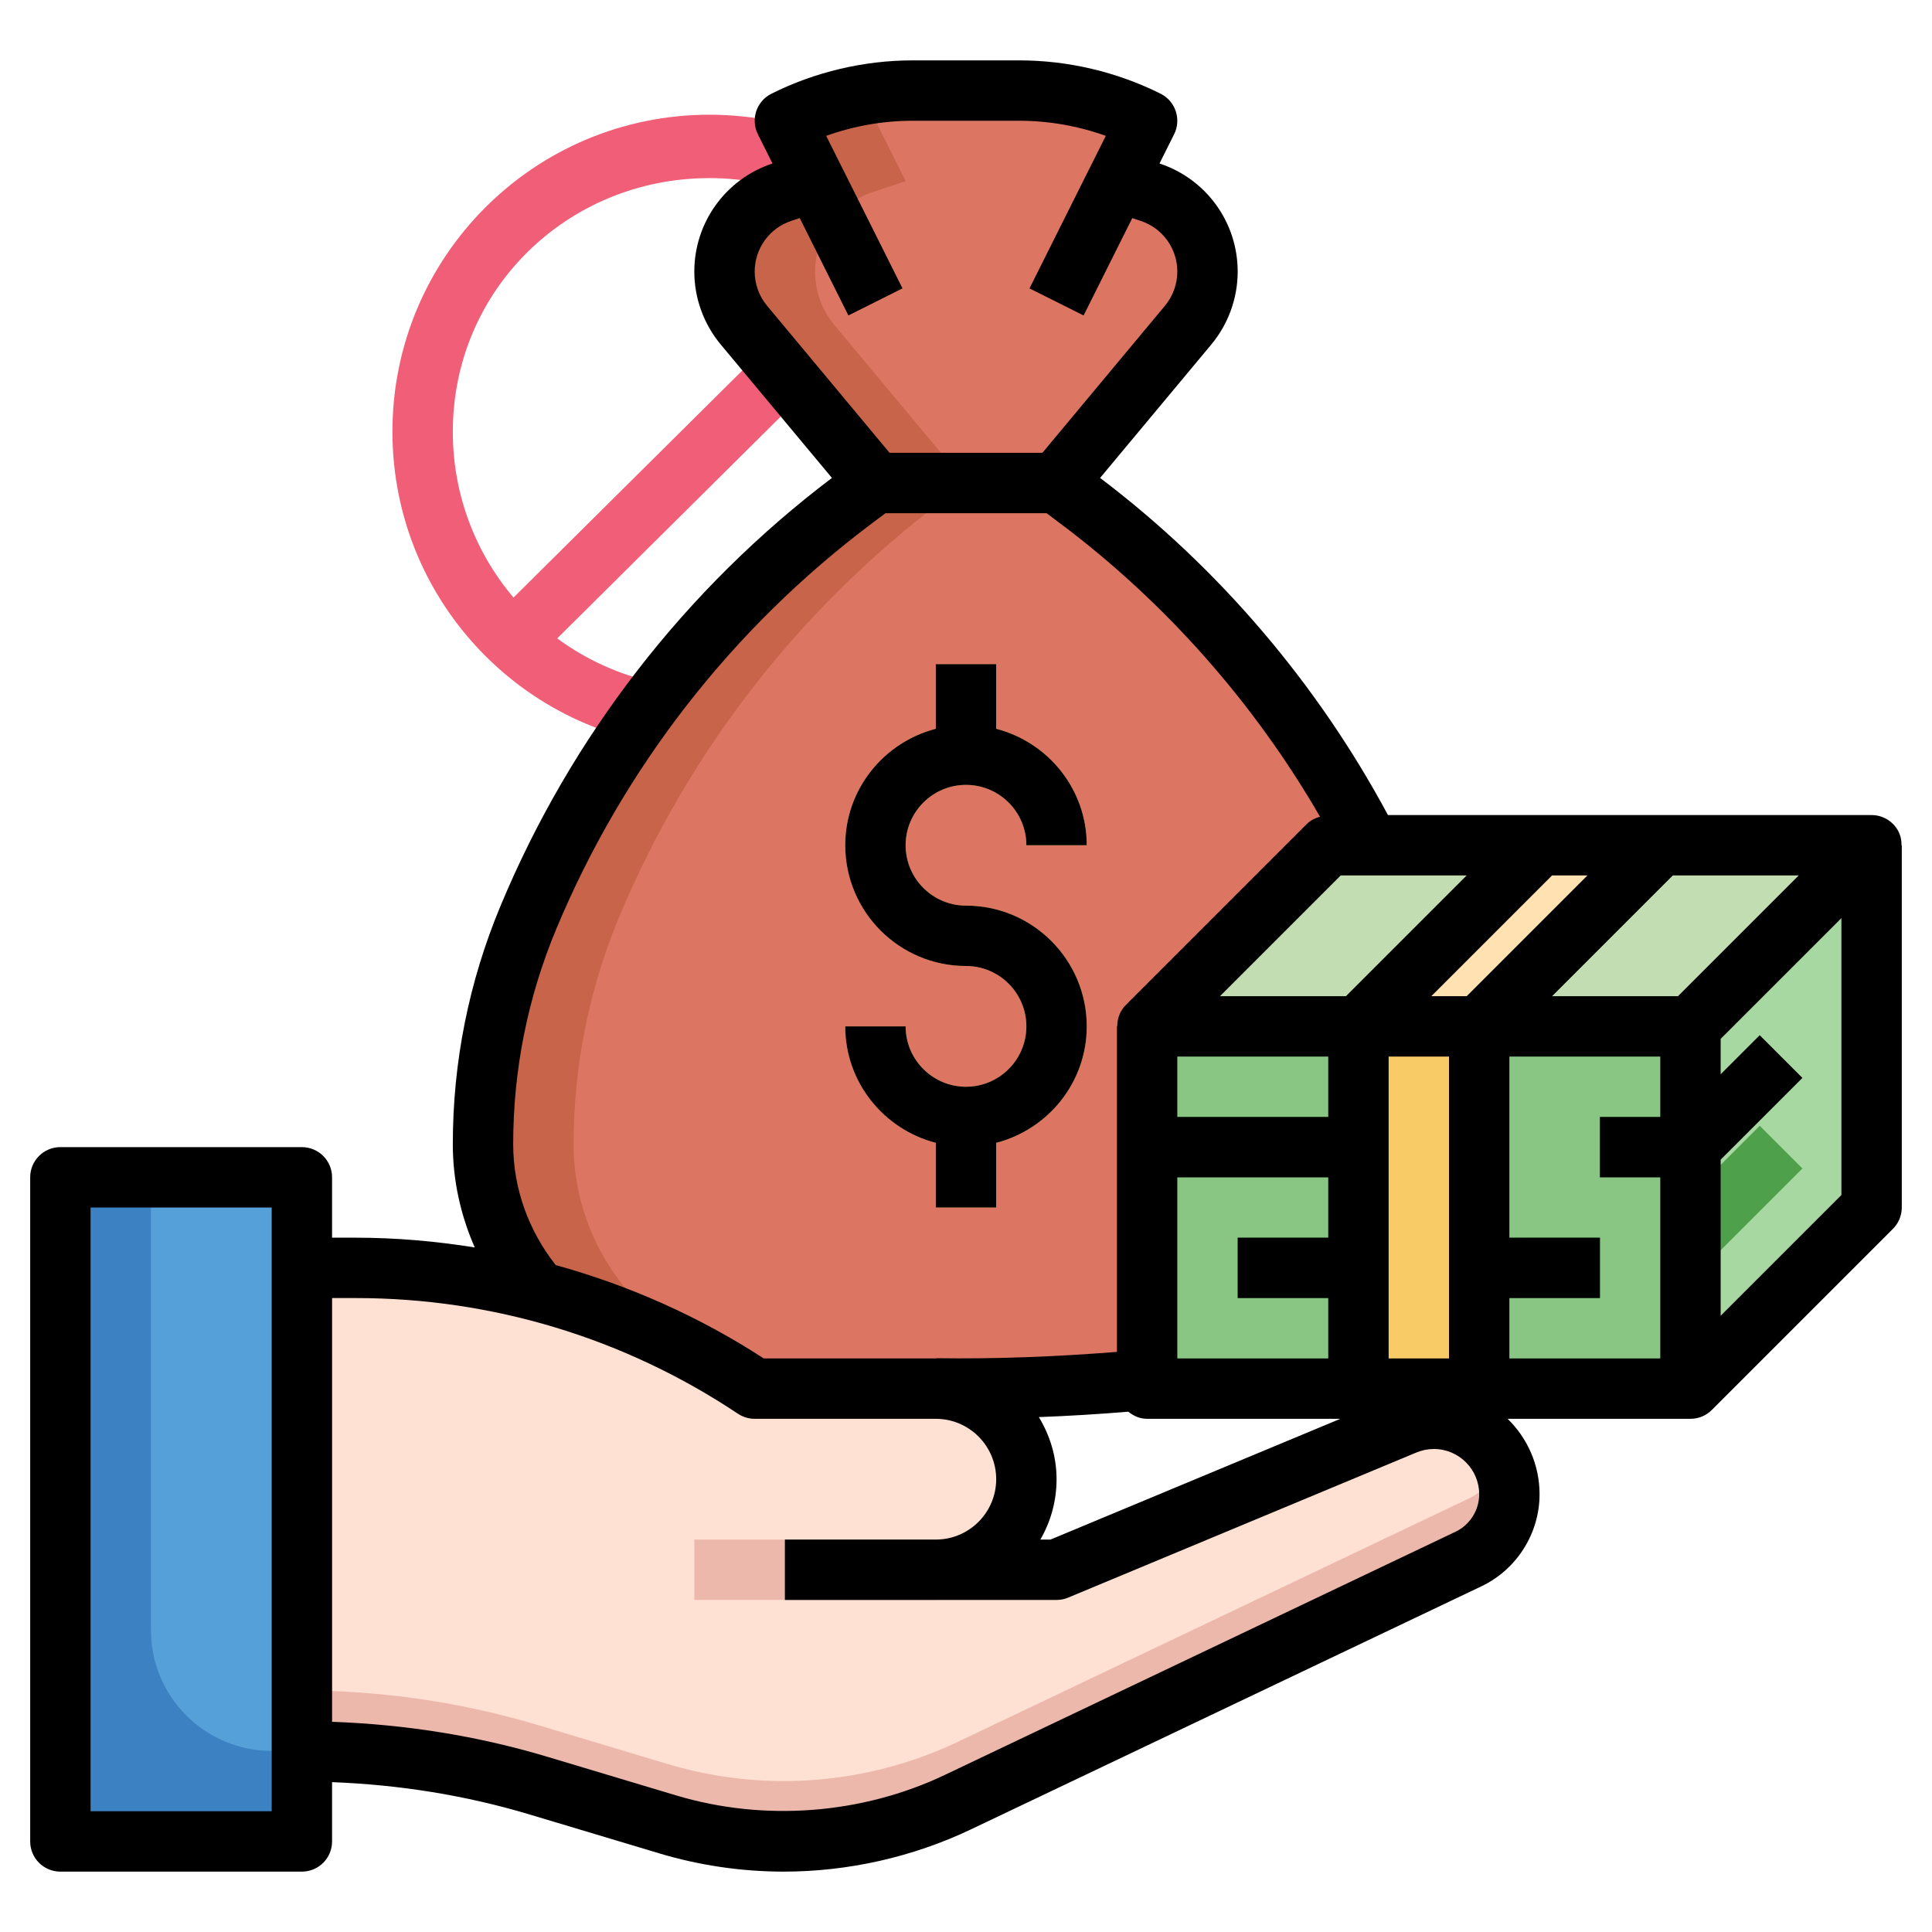 <svg xmlns="http://www.w3.org/2000/svg" enable-background="new 0 0 64 64" viewBox="0 0 64 64">
    <path d="M23.5 24.8C17.7 24.8 13 20.1 13 14.3C13 8.5 17.7 3.8 23.5 3.8C29.3 3.8 34 8.5 34 14.3C34 15.3 33.9 16.3 33.6 17.2C33.4 17.7 32.9 18 32.4 17.9C31.9 17.7 31.6 17.2 31.7 16.7C31.9 15.9 32 15.2 32 14.4C32 9.7 28.2 5.9 23.5 5.9C18.8 5.9 15 9.6 15 14.3C15 19 18.8 22.8 23.5 22.8C24.5 22.8 25.5 22.6 26.5 22.3C27 22.1 27.6 22.4 27.8 22.9C28 23.4 27.7 24 27.2 24.2C26 24.6 24.8 24.8 23.5 24.8Z" fill="#F05F77"/>
    <path d="M17 22.2C16.7 22.2 16.5 22.1 16.3 21.9C15.9 21.5 15.9 20.9 16.3 20.5L29.4 7.5C29.8 7.1 30.4 7.1 30.8 7.5C31.2 7.9 31.2 8.5 30.8 8.9L17.7 21.9C17.5 22.1 17.2 22.2 17 22.2Z" fill="#F05F77"/>
    <path fill="#c7644a" d="M33.765,3c1.47,0,2.921,0.342,4.236,1l0,0l-1,2l1.106,0.369c1.131,0.377,1.894,1.436,1.894,2.628v0
		c0,0.648-0.227,1.276-0.642,1.774L35.001,16l0.725,0.544c4.763,3.572,8.483,8.355,10.773,13.851l0,0
		c0.992,2.38,1.502,4.933,1.502,7.512v0c0,1.981-0.787,3.881-2.188,5.282l0,0c-1.175,1.175-2.707,1.924-4.355,2.13l-1.488,0.186
		C37.327,45.834,34.665,46,32.001,46h0h0c-2.664,0-5.326-0.166-7.969-0.496l-1.488-0.186c-1.648-0.206-3.181-0.956-4.355-2.13l0,0
		c-1.401-1.401-2.188-3.301-2.188-5.282v0c0-2.578,0.511-5.131,1.502-7.512l0,0c2.29-5.496,6.01-10.278,10.773-13.851L29.001,16
		l-4.358-5.229c-0.415-0.498-0.642-1.126-0.642-1.774v0c0-1.193,0.763-2.251,1.894-2.628L27.001,6l-1-2l0,0
		c1.315-0.658,2.765-1,4.236-1H33.765z"/>
    <path fill="#dc7662" d="M30.001,6l-1.106,0.369c-1.131,0.377-1.894,1.436-1.894,2.628c0,0.648,0.227,1.276,0.642,1.774
		L32.001,16l-0.725,0.544c-4.763,3.572-8.483,8.355-10.773,13.851v0c-0.992,2.38-1.502,4.933-1.502,7.512
		c0,1.981,0.787,3.881,2.188,5.282h0c1.174,1.175,2.707,1.924,4.355,2.13l1.488,0.186c2.147,0.268,4.306,0.422,6.469,0.473
		c2.163-0.051,4.322-0.204,6.469-0.473l1.488-0.186c1.648-0.206,3.181-0.956,4.355-2.13c1.401-1.401,2.188-3.301,2.188-5.282
		c0-2.578-0.511-5.131-1.502-7.512v0c-2.29-5.496-6.01-10.278-10.773-13.851L35.001,16l4.358-5.229
		c0.415-0.498,0.642-1.126,0.642-1.774c0-1.193-0.763-2.251-1.894-2.628L37.001,6l1-2c-1.315-0.658-2.765-1-4.236-1h-0.529
		c-1.47,0-2.921,0.342-4.236,1L30.001,6z"/>
    <rect width="2" height="4.472" x="27.001" y="5.764" fill="#a44b2f" transform="rotate(-26.565 28.002 8)"/>
    <rect width="4.472" height="2" x="33.765" y="7" fill="#a44b2f" transform="rotate(-63.435 36.002 8)"/>
    <path fill="#f9cb66" d="M32.001,30c-1.103,0-2-0.897-2-2s0.897-2,2-2s2,0.897,2,2h2c0-1.858-1.279-3.411-3-3.858V22h-2
		v2.142c-1.721,0.447-3,2-3,3.858c0,2.206,1.794,4,4,4c1.103,0,2,0.897,2,2c0,1.103-0.897,2-2,2s-2-0.897-2-2h-2
		c0,1.859,1.279,3.411,3,3.858V40h2v-2.142c1.721-0.447,3-1.999,3-3.858C36.001,31.794,34.207,30,32.001,30z"/>
    <polygon fill="#c2ddb1" points="62 28 44.001 28 38.001 34 56 34"/>
    <polyline fill="#89c683" points="56 34 56 46 38.001 46 38.001 34"/>
    <polygon fill="#a7d8a1" points="62 28 62 40 56 46 56 34"/>
    <polygon fill="#f9cb66" points="45.001 46 45.001 34 51.001 28 55.001 28 49.001 34 49.001 46"/>
    <polygon fill="#ffe1b2" points="45.001 34 49.001 34 55.001 28 51.001 28"/>
    <rect width="3" height="2" x="53.001" y="37" fill="#4fa04b"/>
    <rect width="4" height="2" x="49.001" y="41" fill="#4fa04b"/>
    <rect width="7" height="2" x="38.001" y="37" fill="#4fa04b"/>
    <rect width="4" height="2" x="41.001" y="41" fill="#4fa04b"/>
    <rect width="8" height="22" x="2" y="39" fill="#3c82c2"/>

    <path fill="#edb8ac" d="M10,42h1.789c4.702,0,9.299,1.392,13.211,4l0,0h6c1.657,0,3,1.343,3,3v0c0,1.657-1.343,3-3,3h0h4
		l11.538-4.808C46.843,47.065,47.17,47,47.5,47h0c1.381,0,2.5,1.119,2.5,2.5v0c0,0.916-0.527,1.751-1.354,2.145l-16.91,8.052
		c-1.801,0.858-3.77,1.303-5.765,1.303h0c-1.307,0-2.606-0.19-3.857-0.566l-4.282-1.284C15.291,58.387,12.652,58,10,58h0"/>
    <path fill="#ffe1d4" d="M22.113,58.434C23.364,58.81,24.664,59,25.97,59c1.995,0,3.964-0.445,5.765-1.303l16.91-8.052
		c0.518-0.247,0.897-0.676,1.124-1.18C49.376,47.602,48.51,47,47.5,47c-0.33,0-0.657,0.065-0.962,0.192L35,52h-4
		c1.657,0,3-1.343,3-3s-1.343-3-3-3h-6c-3.912-2.608-8.509-4-13.211-4H10v14c2.652,0,5.291,0.387,7.831,1.149L22.113,58.434z"/>
    <rect width="8" height="2" x="23" y="51" fill="#edb8ac"/>
    <path fill="#56a0d9" d="M5,54c0,2.209,1.791,4,4,4h1V39H5V54z"/>
    <path fill="#893b1b" d="M27.708,17h8.586c-0.191-0.15-0.373-0.31-0.568-0.456L35.001,16l0.833-1h-7.667l0.833,1
		l-0.725,0.544C28.081,16.69,27.899,16.85,27.708,17z"/>
    <polygon fill="#4fa04b" points="56 42.415 59.708 38.707 58.294 37.293 56 39.587"/>
    <path d="M2,62h8c0.553,0,1-0.447,1-1v-1.964c2.217,0.084,4.414,0.432,6.544,1.071l4.281,1.284C23.169,61.795,24.564,62,25.971,62
		c2.13-0.001,4.272-0.485,6.194-1.4l16.91-8.052C50.244,51.991,51,50.795,51,49.5c0-0.98-0.407-1.864-1.058-2.5h6.057
		c0.277,0,0.527-0.113,0.708-0.294l5.999-5.999c0.188-0.188,0.293-0.441,0.293-0.707V28H62.99c0-0.129-0.016-0.259-0.067-0.383
		C62.769,27.244,62.403,27,61.999,27H45.978c-2.33-4.343-5.608-8.196-9.536-11.168l3.685-4.421C40.689,10.734,41,9.877,41,8.997
		c0-1.626-1.036-3.063-2.578-3.577L38.41,5.416l0.484-0.969c0.247-0.494,0.047-1.095-0.447-1.342C37.001,2.382,35.382,2,33.765,2
		h-3.529c-1.617,0-3.236,0.382-4.683,1.105c-0.494,0.247-0.694,0.848-0.447,1.342l0.484,0.969L25.578,5.42
		C24.036,5.934,23,7.371,23,8.997c0,0.88,0.311,1.737,0.874,2.414l3.685,4.421c-4.847,3.667-8.642,8.567-10.979,14.179
		C15.531,32.525,15,35.182,15,37.906c0,1.186,0.256,2.347,0.727,3.417C14.432,41.116,13.117,41,11.789,41H11v-2c0-0.553-0.447-1-1-1
		H2c-0.553,0-1,0.447-1,1v22C1,61.553,1.447,62,2,62z M34.413,46.943c0.992-0.037,1.979-0.097,2.964-0.179
		C37.549,46.905,37.76,47,38,47h6.4l-9.6,4h-0.337C34.805,50.411,35,49.728,35,49C35,48.245,34.778,47.546,34.413,46.943z
		 M48.586,29l-4,4h-4.172l4-4H48.586z M48,45h-2V35h2V45z M39,39h5v2h-3v2h3v2h-5V39z M47.414,33l4-4h1.172l-4,4H47.414z M44,35v2
		h-5v-2H44z M50,45v-2h3v-2h-3v-6h4.999v2H53v2h1.999v6H50z M56.999,43.586v-5.171l2.708-2.708l-1.414-1.414l-1.294,1.294v-1.173
		l4-4v9.172L56.999,43.586z M55.585,33h-4.171l4-4h4.171L55.585,33z M25.411,10.13C25.146,9.812,25,9.41,25,8.997
		c0-0.764,0.486-1.438,1.211-1.68l0.282-0.094l1.612,3.224l1.789-0.895l-2-4l-0.526-1.052C28.286,4.171,29.262,4,30.235,4h3.529
		c0.974,0,1.949,0.171,2.867,0.501l-0.526,1.052l-2,4l1.789,0.895l1.612-3.224l0.282,0.094C38.514,7.559,39,8.233,39,8.997
		c0,0.413-0.146,0.815-0.411,1.133L34.531,15h-5.063L25.411,10.13z M17,37.906c0-2.459,0.479-4.856,1.425-7.127
		c2.22-5.328,5.834-9.974,10.45-13.436L29.333,17h5.335l0.458,0.343c3.477,2.607,6.423,5.945,8.601,9.711
		c-0.161,0.047-0.313,0.118-0.433,0.238l-6,6c-0.191,0.191-0.284,0.447-0.284,0.707H37v10.784c-1.988,0.158-3.994,0.238-5.985,0.209
		l0,0.009C31.01,45.001,31.005,45,31,45h-5.7c-2.142-1.391-4.465-2.421-6.891-3.092C17.509,40.768,17,39.364,17,37.906z M11.789,43
		c4.52,0,8.896,1.325,12.656,3.832C24.609,46.941,24.803,47,25,47h6c1.103,0,2,0.897,2,2s-0.897,2-2,2h-5v2h5h4
		c0.132,0,0.263-0.026,0.385-0.077l11.538-4.808C47.106,48.039,47.301,48,47.5,48c0.827,0,1.5,0.673,1.5,1.5
		c0,0.527-0.308,1.015-0.784,1.241l-16.91,8.052c-2.751,1.311-5.994,1.556-8.905,0.683l-4.282-1.284
		c-2.316-0.694-4.707-1.069-7.118-1.155V43H11.789z M3,40h6v20H3V40z"/>
    <path d="M32,36c-1.103,0-2-0.897-2-2h-2c0,1.859,1.279,3.411,3,3.858V40h2v-2.142c1.721-0.447,3-1.999,3-3.858c0-2.206-1.794-4-4-4
		c-1.103,0-2-0.897-2-2s0.897-2,2-2s2,0.897,2,2h2c0-1.858-1.279-3.411-3-3.858V22h-2v2.142c-1.721,0.447-3,2-3,3.858
		c0,2.206,1.794,4,4,4c1.103,0,2,0.897,2,2C34,35.103,33.103,36,32,36z"/>
</svg>